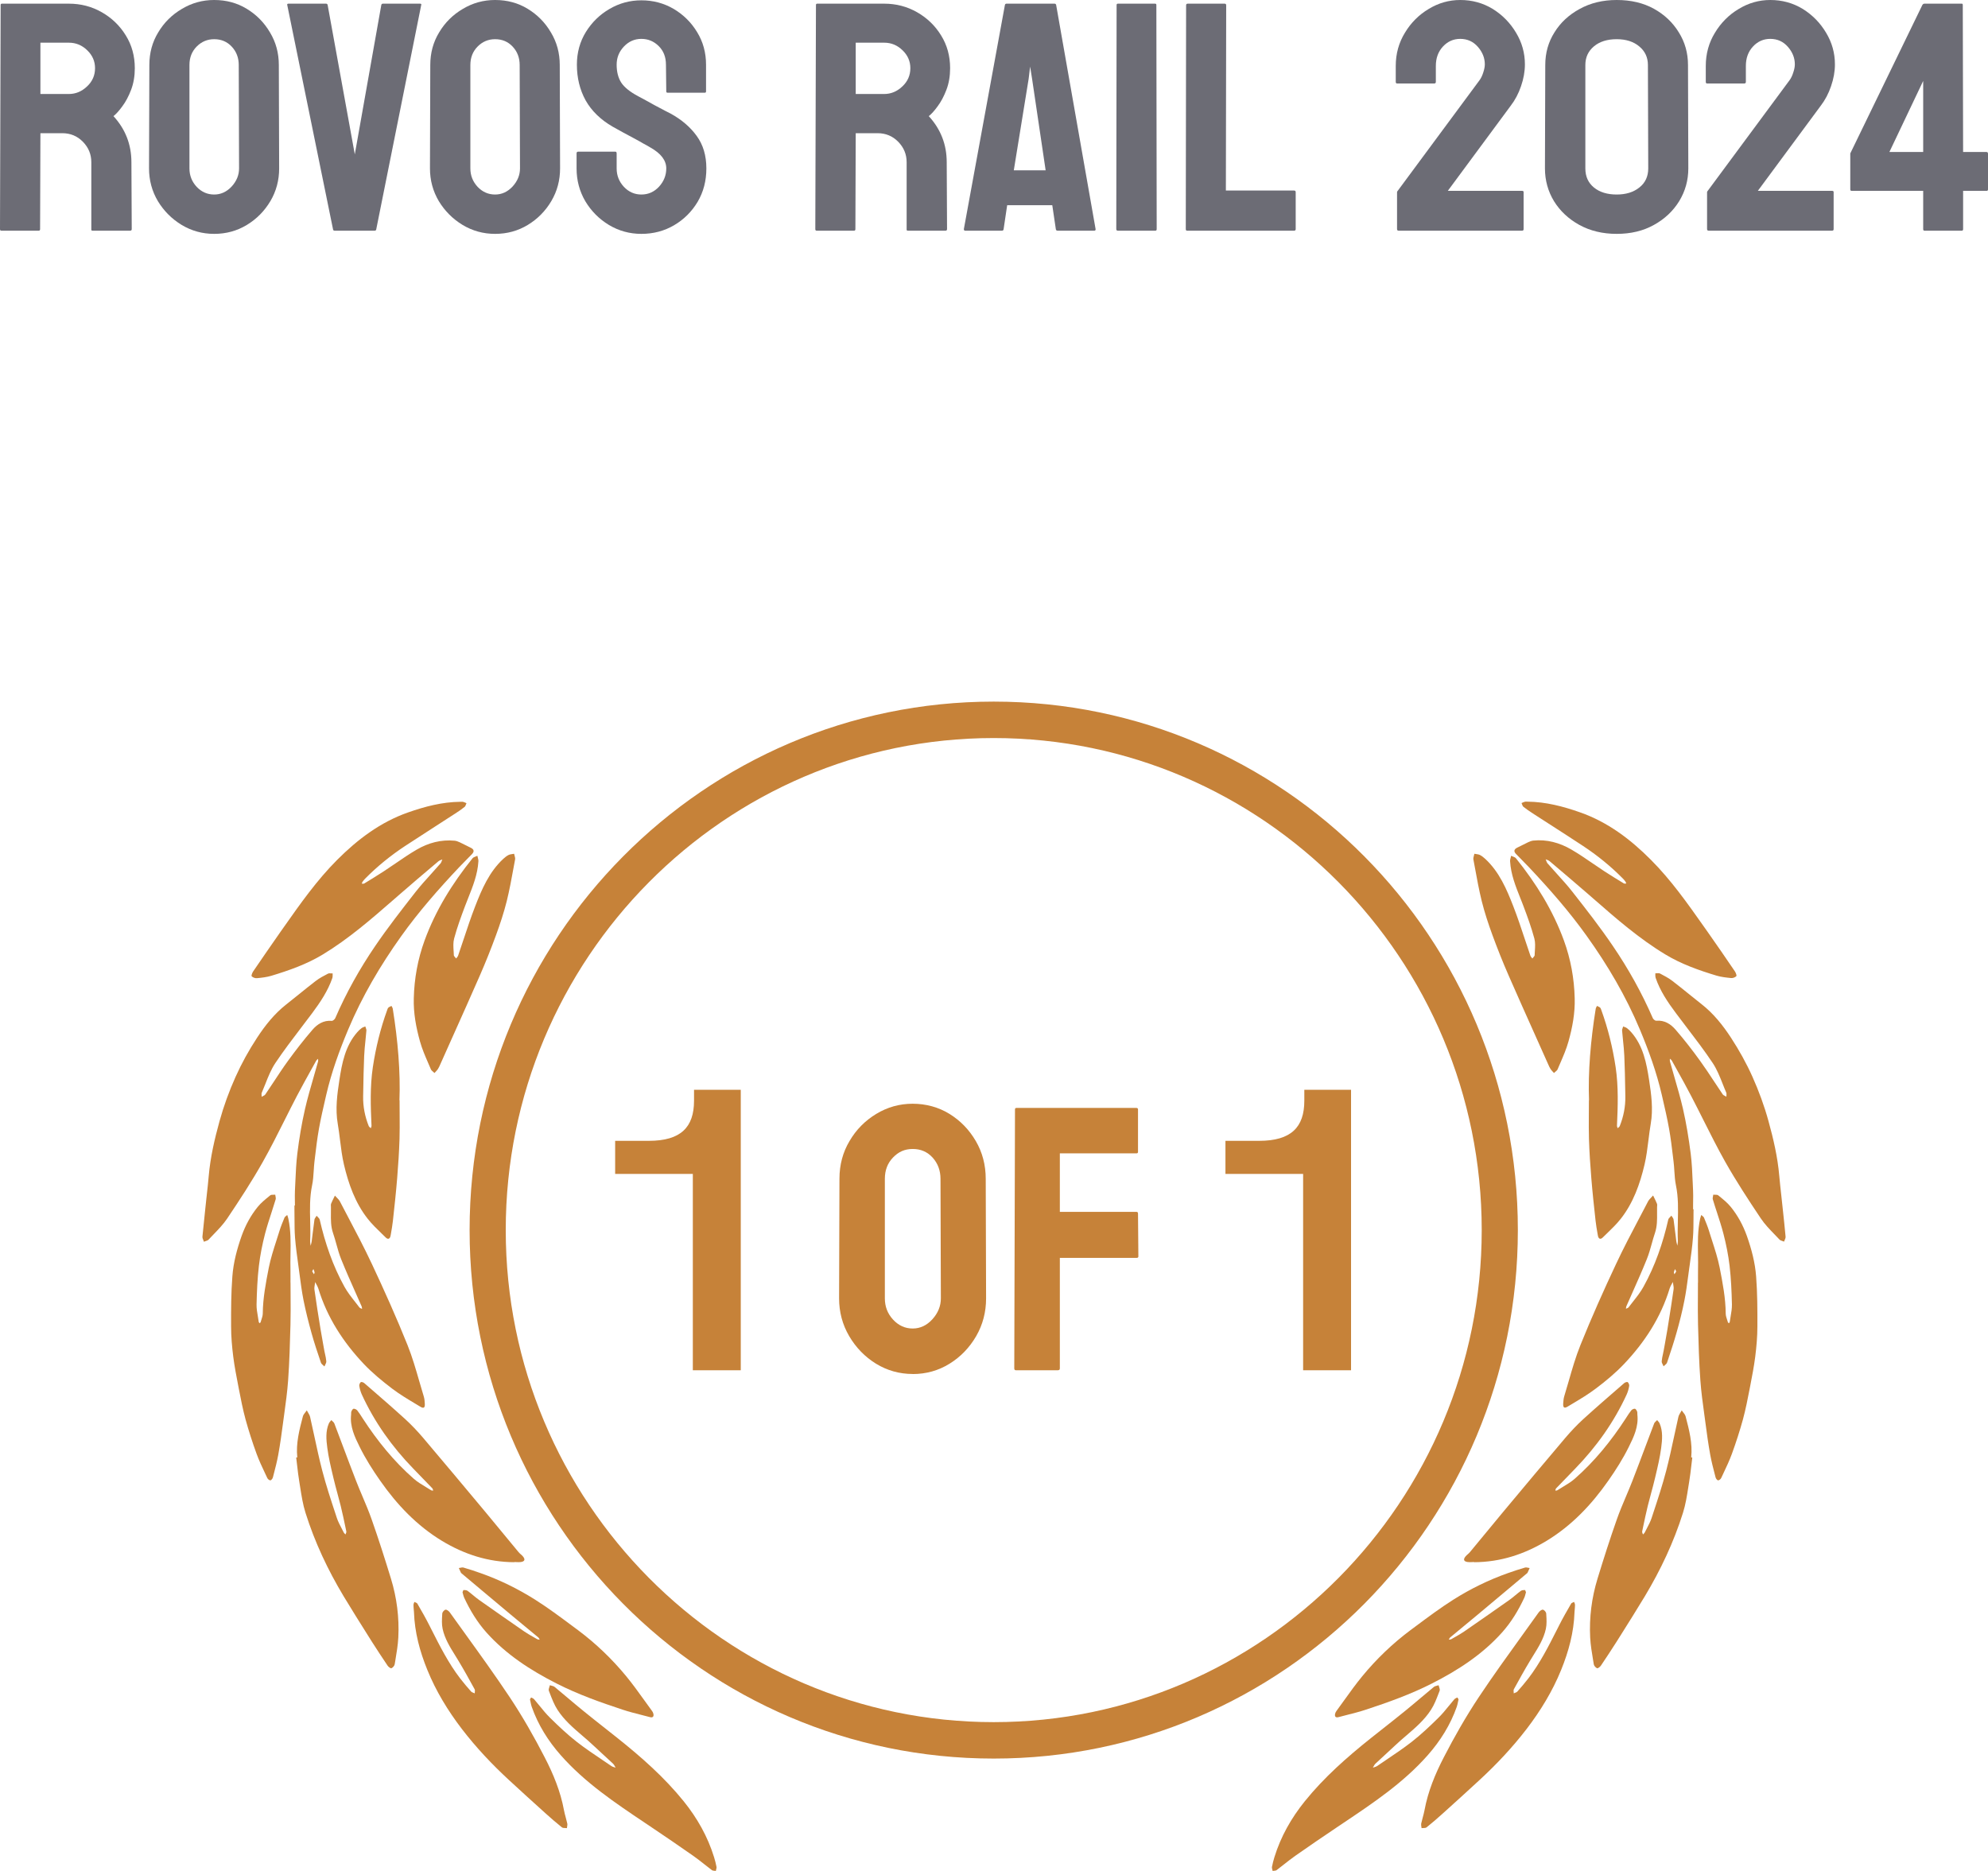 <svg width="204" height="192" viewBox="0 0 204 192" fill="none" xmlns="http://www.w3.org/2000/svg">
<path d="M3.981 23.673H0.133C0.044 23.673 0 23.619 0 23.509L0.066 0.507C0.066 0.42 0.111 0.376 0.199 0.376H7.066C8.293 0.376 9.421 0.67 10.45 1.259C11.478 1.847 12.296 2.638 12.905 3.629C13.524 4.621 13.833 5.744 13.833 6.997C13.833 7.815 13.706 8.556 13.452 9.221C13.197 9.886 12.899 10.447 12.556 10.905C12.224 11.362 11.92 11.7 11.644 11.918C12.871 13.259 13.485 14.834 13.485 16.643L13.518 23.509C13.518 23.619 13.463 23.673 13.352 23.673H9.504C9.416 23.673 9.371 23.64 9.371 23.575V16.643C9.371 15.836 9.084 15.139 8.509 14.55C7.934 13.962 7.226 13.668 6.386 13.668H4.147L4.114 23.509C4.114 23.619 4.069 23.673 3.981 23.673ZM7.066 4.381H4.147V9.646H7.066C7.763 9.646 8.382 9.39 8.924 8.877C9.477 8.365 9.753 7.738 9.753 6.997C9.753 6.289 9.488 5.678 8.957 5.166C8.426 4.643 7.796 4.381 7.066 4.381Z" fill="#6C6C75"/>
<path d="M21.977 24C20.772 24 19.661 23.695 18.643 23.084C17.637 22.474 16.825 21.662 16.205 20.648C15.597 19.624 15.293 18.501 15.293 17.281L15.326 6.67C15.326 5.428 15.63 4.311 16.238 3.319C16.835 2.316 17.643 1.515 18.66 0.916C19.677 0.305 20.783 0 21.977 0C23.216 0 24.327 0.3 25.311 0.899C26.306 1.499 27.103 2.305 27.7 3.319C28.308 4.322 28.612 5.439 28.612 6.67L28.645 17.281C28.645 18.501 28.347 19.619 27.75 20.632C27.141 21.657 26.334 22.474 25.328 23.084C24.322 23.695 23.205 24 21.977 24ZM21.977 19.962C22.663 19.962 23.26 19.689 23.769 19.144C24.277 18.589 24.532 17.967 24.532 17.281L24.499 6.67C24.499 5.929 24.261 5.302 23.785 4.79C23.31 4.278 22.707 4.022 21.977 4.022C21.281 4.022 20.684 4.272 20.186 4.774C19.688 5.275 19.44 5.907 19.44 6.67V17.281C19.44 18.011 19.688 18.643 20.186 19.177C20.684 19.7 21.281 19.962 21.977 19.962Z" fill="#6C6C75"/>
<path d="M38.448 23.673H34.334C34.235 23.673 34.18 23.619 34.169 23.509L29.475 0.507C29.453 0.42 29.497 0.376 29.607 0.376H33.455C33.544 0.376 33.599 0.42 33.621 0.507L36.408 15.842L39.128 0.507C39.15 0.42 39.206 0.376 39.294 0.376H43.092C43.214 0.376 43.258 0.42 43.225 0.507L38.614 23.509C38.603 23.619 38.547 23.673 38.448 23.673Z" fill="#6C6C75"/>
<path d="M50.805 24C49.6 24 48.489 23.695 47.471 23.084C46.465 22.474 45.652 21.662 45.033 20.648C44.425 19.624 44.121 18.501 44.121 17.281L44.154 6.67C44.154 5.428 44.458 4.311 45.066 3.319C45.663 2.316 46.47 1.515 47.488 0.916C48.505 0.305 49.611 0 50.805 0C52.044 0 53.155 0.3 54.139 0.899C55.134 1.499 55.93 2.305 56.528 3.319C57.136 4.322 57.44 5.439 57.44 6.67L57.473 17.281C57.473 18.501 57.174 19.619 56.577 20.632C55.969 21.657 55.162 22.474 54.156 23.084C53.149 23.695 52.032 24 50.805 24ZM50.805 19.962C51.491 19.962 52.088 19.689 52.596 19.144C53.105 18.589 53.359 17.967 53.359 17.281L53.326 6.67C53.326 5.929 53.089 5.302 52.613 4.79C52.138 4.278 51.535 4.022 50.805 4.022C50.108 4.022 49.511 4.272 49.014 4.774C48.516 5.275 48.267 5.907 48.267 6.67V17.281C48.267 18.011 48.516 18.643 49.014 19.177C49.511 19.7 50.108 19.962 50.805 19.962Z" fill="#6C6C75"/>
<path d="M65.816 24C64.611 24 63.499 23.695 62.482 23.084C61.476 22.474 60.669 21.662 60.06 20.648C59.463 19.624 59.165 18.501 59.165 17.281V15.744C59.165 15.624 59.22 15.564 59.331 15.564H63.146C63.234 15.564 63.278 15.624 63.278 15.744V17.281C63.278 18.011 63.527 18.643 64.025 19.177C64.522 19.7 65.119 19.962 65.816 19.962C66.524 19.962 67.126 19.695 67.624 19.161C68.122 18.616 68.37 17.989 68.37 17.281C68.37 16.463 67.829 15.749 66.745 15.139C66.568 15.03 66.336 14.899 66.048 14.747C65.772 14.583 65.44 14.398 65.053 14.191C64.666 13.984 64.29 13.782 63.925 13.586C63.56 13.379 63.206 13.183 62.864 12.997C61.625 12.278 60.702 11.379 60.094 10.3C59.496 9.21 59.198 7.989 59.198 6.638C59.198 5.395 59.508 4.272 60.127 3.27C60.746 2.278 61.553 1.493 62.548 0.916C63.555 0.327 64.644 0.033 65.816 0.033C67.021 0.033 68.127 0.327 69.133 0.916C70.14 1.515 70.941 2.311 71.538 3.302C72.147 4.294 72.451 5.406 72.451 6.638V9.384C72.451 9.471 72.406 9.515 72.318 9.515H68.503C68.415 9.515 68.37 9.471 68.37 9.384L68.337 6.638C68.337 5.853 68.088 5.215 67.591 4.725C67.093 4.234 66.502 3.989 65.816 3.989C65.119 3.989 64.522 4.251 64.025 4.774C63.527 5.297 63.278 5.918 63.278 6.638C63.278 7.368 63.433 7.978 63.743 8.469C64.063 8.959 64.644 9.428 65.484 9.875C65.573 9.918 65.777 10.027 66.098 10.202C66.419 10.376 66.773 10.572 67.16 10.79C67.558 10.997 67.917 11.188 68.238 11.362C68.558 11.526 68.752 11.624 68.818 11.657C69.946 12.278 70.836 13.041 71.489 13.945C72.152 14.85 72.484 15.962 72.484 17.281C72.484 18.556 72.185 19.7 71.588 20.714C70.98 21.727 70.173 22.529 69.167 23.117C68.16 23.706 67.043 24 65.816 24Z" fill="#6C6C75"/>
<path d="M87.644 23.673H83.796C83.708 23.673 83.663 23.619 83.663 23.509L83.73 0.507C83.73 0.42 83.774 0.376 83.862 0.376H90.729C91.957 0.376 93.085 0.67 94.113 1.259C95.141 1.847 95.96 2.638 96.568 3.629C97.187 4.621 97.497 5.744 97.497 6.997C97.497 7.815 97.37 8.556 97.115 9.221C96.861 9.886 96.562 10.447 96.219 10.905C95.888 11.362 95.584 11.7 95.307 11.918C96.535 13.259 97.148 14.834 97.148 16.643L97.182 23.509C97.182 23.619 97.126 23.673 97.016 23.673H93.168C93.079 23.673 93.035 23.64 93.035 23.575V16.643C93.035 15.836 92.747 15.139 92.172 14.55C91.597 13.962 90.89 13.668 90.049 13.668H87.81L87.777 23.509C87.777 23.619 87.733 23.673 87.644 23.673ZM90.729 4.381H87.81V9.646H90.729C91.426 9.646 92.045 9.39 92.587 8.877C93.14 8.365 93.416 7.738 93.416 6.997C93.416 6.289 93.151 5.678 92.62 5.166C92.089 4.643 91.459 4.381 90.729 4.381Z" fill="#6C6C75"/>
<path d="M98.907 23.509L103.12 0.507C103.142 0.42 103.197 0.376 103.285 0.376H108.212C108.3 0.376 108.355 0.42 108.378 0.507L112.425 23.509C112.436 23.619 112.392 23.673 112.292 23.673H108.527C108.416 23.673 108.355 23.619 108.344 23.509L107.98 21.057H103.352L102.987 23.509C102.976 23.619 102.921 23.673 102.821 23.673H99.039C98.951 23.673 98.907 23.619 98.907 23.509ZM105.558 8.076L104.032 17.477H107.299L105.906 8.076L105.707 6.834L105.558 8.076Z" fill="#6C6C75"/>
<path d="M118.562 23.673H114.714C114.603 23.673 114.548 23.619 114.548 23.509L114.581 0.507C114.581 0.42 114.625 0.376 114.714 0.376H118.529C118.617 0.376 118.661 0.42 118.661 0.507L118.695 23.509C118.695 23.619 118.65 23.673 118.562 23.673Z" fill="#6C6C75"/>
<path d="M132.793 23.673H121.813C121.724 23.673 121.68 23.619 121.68 23.509L121.713 0.54C121.713 0.431 121.769 0.376 121.879 0.376H125.661C125.772 0.376 125.827 0.431 125.827 0.54L125.794 19.553H132.793C132.904 19.553 132.959 19.608 132.959 19.717V23.509C132.959 23.619 132.904 23.673 132.793 23.673Z" fill="#6C6C75"/>
<path d="M156.197 23.673H143.525C143.414 23.673 143.359 23.619 143.359 23.509V19.717C143.359 19.673 143.381 19.629 143.425 19.586L151.818 8.24C151.973 8.033 152.1 7.771 152.2 7.455C152.31 7.128 152.366 6.845 152.366 6.605C152.366 5.951 152.128 5.351 151.652 4.807C151.177 4.262 150.574 3.989 149.844 3.989C149.148 3.989 148.556 4.251 148.07 4.774C147.583 5.297 147.34 5.962 147.34 6.768V8.403C147.34 8.512 147.284 8.567 147.174 8.567H143.359C143.271 8.567 143.226 8.512 143.226 8.403V6.768C143.226 5.515 143.541 4.376 144.172 3.352C144.791 2.327 145.604 1.515 146.61 0.916C147.616 0.305 148.694 0 149.844 0C151.061 0 152.172 0.305 153.178 0.916C154.174 1.537 154.97 2.349 155.567 3.352C156.175 4.354 156.479 5.439 156.479 6.605C156.479 7.335 156.346 8.082 156.081 8.845C155.827 9.597 155.473 10.267 155.019 10.856L148.567 19.586H156.197C156.297 19.586 156.346 19.629 156.346 19.717V23.509C156.346 23.619 156.297 23.673 156.197 23.673Z" fill="#6C6C75"/>
<path d="M165.9 24C164.463 24 163.186 23.695 162.069 23.084C160.963 22.474 160.095 21.662 159.465 20.648C158.845 19.624 158.536 18.501 158.536 17.281L158.569 6.67C158.569 5.428 158.884 4.311 159.514 3.319C160.134 2.316 160.996 1.515 162.102 0.916C163.208 0.305 164.474 0 165.9 0C167.36 0 168.632 0.3 169.715 0.899C170.799 1.499 171.65 2.305 172.27 3.319C172.9 4.322 173.215 5.439 173.215 6.67L173.248 17.281C173.248 18.491 172.939 19.608 172.319 20.632C171.689 21.657 170.821 22.474 169.715 23.084C168.621 23.695 167.349 24 165.9 24ZM169.135 17.281L169.102 6.67C169.102 5.886 168.803 5.248 168.206 4.757C167.62 4.267 166.851 4.022 165.9 4.022C164.927 4.022 164.148 4.267 163.562 4.757C162.976 5.248 162.682 5.886 162.682 6.67V17.281C162.682 18.109 162.976 18.763 163.562 19.242C164.148 19.722 164.927 19.962 165.9 19.962C166.851 19.962 167.625 19.722 168.222 19.242C168.831 18.763 169.135 18.109 169.135 17.281Z" fill="#6C6C75"/>
<path d="M188.01 23.673H175.338C175.228 23.673 175.172 23.619 175.172 23.509V19.717C175.172 19.673 175.194 19.629 175.239 19.586L183.632 8.24C183.786 8.033 183.913 7.771 184.013 7.455C184.124 7.128 184.179 6.845 184.179 6.605C184.179 5.951 183.941 5.351 183.466 4.807C182.99 4.262 182.388 3.989 181.658 3.989C180.961 3.989 180.369 4.251 179.883 4.774C179.396 5.297 179.153 5.962 179.153 6.768V8.403C179.153 8.512 179.098 8.567 178.987 8.567H175.172C175.084 8.567 175.04 8.512 175.04 8.403V6.768C175.04 5.515 175.355 4.376 175.985 3.352C176.604 2.327 177.417 1.515 178.423 0.916C179.43 0.305 180.508 0 181.658 0C182.874 0 183.985 0.305 184.992 0.916C185.987 1.537 186.783 2.349 187.38 3.352C187.988 4.354 188.292 5.439 188.292 6.605C188.292 7.335 188.16 8.082 187.894 8.845C187.64 9.597 187.286 10.267 186.833 10.856L180.381 19.586H188.01C188.11 19.586 188.16 19.629 188.16 19.717V23.509C188.16 23.619 188.11 23.673 188.01 23.673Z" fill="#6C6C75"/>
<path d="M201.313 23.673H197.481C197.393 23.673 197.349 23.619 197.349 23.509V19.586H190.001C189.912 19.586 189.868 19.531 189.868 19.422V15.744L197.266 0.507C197.321 0.42 197.393 0.376 197.481 0.376H201.313C201.379 0.376 201.412 0.42 201.412 0.507L201.446 15.597H203.834C203.945 15.597 204 15.657 204 15.777V19.422C204 19.531 203.956 19.586 203.867 19.586H201.446V23.509C201.446 23.619 201.401 23.673 201.313 23.673ZM193.882 15.597H197.349V8.305L193.882 15.597Z" fill="#6C6C75"/>
<path d="M66.578 117.074C69.872 117.074 71.219 115.672 71.219 112.955V111.834H76.014V140.62H71.095V120.47H63.124V117.074H66.578Z" fill="#C68239"/>
<path fill-rule="evenodd" clip-rule="evenodd" d="M93.655 141C92.296 141 91.035 140.645 89.886 139.941C88.749 139.237 87.835 138.296 87.142 137.119C86.45 135.941 86.104 134.645 86.104 133.237L86.141 120.974C86.141 119.541 86.487 118.245 87.173 117.099C87.847 115.94 88.761 115.012 89.911 114.314C91.06 113.616 92.308 113.267 93.655 113.267C95.002 113.267 96.312 113.616 97.425 114.307C98.549 114.999 99.451 115.928 100.131 117.093C100.811 118.258 101.151 119.554 101.151 120.974L101.188 133.237C101.188 134.651 100.848 135.941 100.174 137.112C99.488 138.296 98.574 139.243 97.437 139.947C96.3 140.652 95.039 141.007 93.649 141.007L93.655 141ZM93.658 136.334C94.429 136.333 95.108 136.015 95.682 135.38C96.257 134.745 96.547 134.028 96.547 133.237L96.51 120.974C96.51 120.121 96.238 119.392 95.707 118.8C95.169 118.208 94.49 117.909 93.662 117.909C92.834 117.909 92.197 118.202 91.641 118.781C91.079 119.361 90.8 120.09 90.8 120.974V133.237C90.8 134.084 91.079 134.807 91.641 135.418C92.203 136.027 92.875 136.333 93.658 136.334Z" fill="#C68239"/>
<path d="M104.265 140.62H108.572V140.614C108.695 140.614 108.757 140.552 108.757 140.427V129.087H116.629C116.753 129.087 116.815 129.037 116.815 128.938L116.778 124.551C116.778 124.426 116.728 124.364 116.629 124.364H108.757V118.358H116.629C116.728 118.358 116.778 118.308 116.778 118.208V113.846C116.778 113.747 116.716 113.697 116.592 113.697H104.302C104.203 113.697 104.154 113.747 104.154 113.846L104.08 140.433C104.08 140.558 104.141 140.62 104.265 140.62Z" fill="#C68239"/>
<path d="M129.204 117.074C132.497 117.074 133.844 115.672 133.844 112.955V111.834H138.639V140.62H133.721V120.47H125.75V117.074H129.204Z" fill="#C68239"/>
<path fill-rule="evenodd" clip-rule="evenodd" d="M48.189 126.233C48.189 96.282 72.269 72 101.972 72C131.675 72 155.756 96.282 155.756 126.233C155.756 156.185 131.675 180.467 101.972 180.467C72.269 180.467 48.189 156.185 48.189 126.233ZM152.048 126.233C152.048 98.394 129.587 75.739 101.972 75.739C74.358 75.739 51.897 98.394 51.897 126.233C51.897 154.073 74.364 176.728 101.972 176.728C129.581 176.728 152.048 154.073 152.048 126.233Z" fill="#C68239"/>
<path fill-rule="evenodd" clip-rule="evenodd" d="M30.259 123.211L30.259 123.21C30.255 122.88 30.251 122.549 30.264 122.221C30.281 121.9 30.295 121.578 30.309 121.257C30.352 120.293 30.395 119.33 30.511 118.376C30.702 116.837 30.956 115.304 31.302 113.797C31.555 112.699 31.87 111.613 32.184 110.528C32.337 110 32.491 109.472 32.636 108.943C32.652 108.889 32.648 108.828 32.645 108.768C32.643 108.745 32.642 108.723 32.642 108.701C32.641 108.686 32.642 108.671 32.643 108.656C32.623 108.674 32.603 108.691 32.582 108.708L32.581 108.708C32.531 108.749 32.482 108.79 32.451 108.843C32.294 109.127 32.137 109.41 31.98 109.693L31.975 109.702L31.973 109.705C31.462 110.625 30.951 111.546 30.461 112.482C30.035 113.299 29.622 114.122 29.208 114.946L29.208 114.946L29.207 114.949C28.483 116.392 27.758 117.835 26.964 119.242C25.839 121.236 24.585 123.155 23.312 125.05C22.914 125.643 22.407 126.166 21.903 126.688C21.735 126.862 21.567 127.035 21.403 127.212C21.329 127.29 21.216 127.327 21.101 127.365C21.041 127.385 20.982 127.404 20.927 127.43C20.909 127.375 20.886 127.32 20.863 127.265C20.814 127.146 20.764 127.028 20.772 126.913C20.863 125.957 20.965 125.006 21.066 124.052L21.066 124.051L21.067 124.038C21.103 123.703 21.139 123.367 21.174 123.031C21.191 122.873 21.209 122.714 21.226 122.556C21.297 121.923 21.367 121.29 21.421 120.657C21.588 118.75 22.021 116.887 22.527 115.055C22.954 113.51 23.51 111.983 24.165 110.525C24.789 109.13 25.537 107.778 26.377 106.5C27.211 105.223 28.169 104.02 29.386 103.067C29.817 102.729 30.242 102.385 30.668 102.042L30.671 102.039L30.672 102.038L30.673 102.038C31.242 101.578 31.811 101.119 32.389 100.674C32.779 100.375 33.217 100.145 33.65 99.921C33.738 99.874 33.854 99.882 33.972 99.89C34.028 99.894 34.084 99.898 34.138 99.895C34.135 99.93 34.134 99.966 34.134 100.001C34.134 100.022 34.134 100.043 34.134 100.063C34.135 100.166 34.135 100.268 34.107 100.357C33.644 101.702 32.859 102.861 32.025 103.983C31.668 104.46 31.307 104.934 30.945 105.408C30.022 106.619 29.099 107.83 28.255 109.092C27.819 109.745 27.524 110.49 27.23 111.234L27.23 111.235C27.111 111.535 26.993 111.834 26.865 112.127C26.828 112.21 26.835 112.309 26.842 112.409C26.845 112.459 26.849 112.509 26.846 112.557C26.851 112.554 26.856 112.551 26.861 112.548C26.886 112.533 26.911 112.52 26.937 112.507C26.951 112.5 26.964 112.493 26.978 112.486C27.076 112.438 27.175 112.389 27.23 112.307C27.524 111.876 27.812 111.438 28.1 111.001L28.101 111C28.572 110.284 29.044 109.567 29.547 108.874C30.344 107.778 31.178 106.7 32.062 105.678C32.556 105.105 33.199 104.687 34.039 104.762C34.156 104.774 34.348 104.606 34.404 104.481C35.528 101.883 36.906 99.422 38.494 97.092C39.783 95.198 41.194 93.39 42.599 91.589L42.6 91.589L42.628 91.552C43.142 90.898 43.702 90.28 44.261 89.662L44.262 89.661L44.264 89.659L44.265 89.658C44.579 89.312 44.893 88.965 45.199 88.611C45.267 88.534 45.303 88.431 45.339 88.328C45.355 88.283 45.371 88.238 45.39 88.194C45.346 88.215 45.299 88.233 45.252 88.25C45.16 88.285 45.068 88.319 44.995 88.381L44.534 88.771C43.376 89.75 42.217 90.731 41.077 91.727L40.451 92.272C38.112 94.311 35.779 96.344 33.112 97.958C31.462 98.955 29.683 99.578 27.86 100.132C27.378 100.276 26.865 100.338 26.364 100.382C26.185 100.4 25.951 100.313 25.827 100.188C25.771 100.132 25.876 99.84 25.969 99.702C26.896 98.344 27.829 96.986 28.774 95.64C28.892 95.474 29.009 95.307 29.126 95.141C30.817 92.738 32.509 90.336 34.589 88.25C36.69 86.144 39.038 84.368 41.862 83.377C43.598 82.767 45.378 82.3 47.238 82.281C47.264 82.281 47.291 82.28 47.318 82.279C47.386 82.276 47.456 82.274 47.522 82.287C47.639 82.318 47.757 82.374 47.868 82.424C47.849 82.465 47.833 82.508 47.817 82.552C47.781 82.651 47.745 82.748 47.676 82.804C47.367 83.053 47.04 83.278 46.706 83.49C46.025 83.933 45.341 84.373 44.657 84.814L44.652 84.817L44.644 84.822L44.639 84.826L44.63 84.831C43.612 85.487 42.593 86.143 41.578 86.811C40.095 87.789 38.717 88.904 37.462 90.175C37.37 90.269 37.289 90.375 37.209 90.481C37.181 90.517 37.166 90.561 37.151 90.606C37.142 90.63 37.133 90.656 37.122 90.68C37.147 90.68 37.173 90.682 37.199 90.685H37.2C37.26 90.69 37.321 90.695 37.363 90.674C38.037 90.263 38.711 89.851 39.372 89.421C39.778 89.157 40.178 88.882 40.579 88.608C41.299 88.114 42.02 87.621 42.77 87.185C43.956 86.493 45.267 86.138 46.663 86.275C46.842 86.294 47.021 86.368 47.188 86.443C47.403 86.544 47.615 86.651 47.828 86.759L47.829 86.759L47.831 86.76L47.833 86.761C47.91 86.8 47.987 86.839 48.065 86.878C48.141 86.916 48.218 86.954 48.294 86.991C48.634 87.153 48.702 87.365 48.43 87.652C48.239 87.85 48.045 88.046 47.851 88.242L47.848 88.246C47.605 88.492 47.361 88.739 47.12 88.992C45.007 91.235 42.968 93.552 41.176 96.064C39.026 99.073 37.16 102.245 35.72 105.672C34.811 107.84 34.014 110.039 33.483 112.332L33.405 112.669C33.159 113.734 32.913 114.795 32.723 115.871C32.553 116.829 32.438 117.791 32.323 118.753L32.266 119.23C32.231 119.531 32.212 119.835 32.193 120.138C32.161 120.644 32.129 121.15 32.025 121.641C31.771 122.861 31.799 124.088 31.828 125.314C31.844 125.999 31.86 126.684 31.827 127.367C31.823 127.48 31.839 127.589 31.856 127.7C31.863 127.749 31.871 127.798 31.876 127.847C31.881 127.826 31.886 127.804 31.892 127.783C31.9 127.75 31.909 127.718 31.918 127.685C31.946 127.577 31.975 127.469 31.988 127.361C32.019 127.113 32.049 126.865 32.079 126.616C32.138 126.133 32.196 125.649 32.266 125.168C32.278 125.073 32.338 124.987 32.399 124.9L32.42 124.871C32.425 124.863 32.431 124.855 32.437 124.846C32.455 124.819 32.473 124.791 32.488 124.763C32.521 124.802 32.56 124.84 32.599 124.878C32.691 124.968 32.783 125.059 32.809 125.168C33.359 127.579 34.156 129.903 35.355 132.065C35.659 132.61 36.049 133.106 36.438 133.599C36.588 133.789 36.737 133.979 36.881 134.171C36.919 134.222 36.987 134.25 37.056 134.278C37.09 134.291 37.123 134.305 37.153 134.321C37.152 134.313 37.151 134.305 37.15 134.297C37.148 134.28 37.147 134.263 37.145 134.246C37.142 134.213 37.138 134.18 37.133 134.148C37.128 134.119 37.121 134.091 37.11 134.066C36.895 133.572 36.676 133.081 36.458 132.59L36.457 132.588C35.96 131.472 35.464 130.357 35.009 129.224C34.808 128.725 34.663 128.203 34.518 127.682L34.518 127.681C34.409 127.291 34.301 126.901 34.169 126.52C33.942 125.853 33.95 125.175 33.958 124.497C33.961 124.289 33.963 124.08 33.959 123.872C33.959 123.864 33.959 123.855 33.958 123.847C33.958 123.831 33.957 123.814 33.956 123.798L33.955 123.773C33.95 123.688 33.944 123.602 33.971 123.535C34.061 123.315 34.166 123.102 34.272 122.888L34.272 122.887L34.308 122.814L34.329 122.771L34.367 122.694C34.397 122.73 34.43 122.765 34.463 122.799C34.489 122.826 34.515 122.853 34.542 122.88L34.542 122.88C34.673 123.013 34.805 123.147 34.886 123.305C35.132 123.777 35.381 124.249 35.629 124.721L35.632 124.726L35.637 124.735C36.506 126.385 37.376 128.035 38.167 129.723C39.452 132.464 40.694 135.231 41.819 138.035C42.304 139.247 42.669 140.509 43.033 141.771C43.184 142.292 43.334 142.813 43.493 143.331C43.561 143.561 43.58 143.817 43.592 144.06C43.617 144.459 43.481 144.571 43.135 144.359C42.988 144.271 42.842 144.183 42.695 144.095C41.856 143.593 41.015 143.091 40.237 142.502C39.223 141.729 38.222 140.907 37.345 139.985C35.232 137.754 33.576 135.218 32.667 132.234C32.615 132.067 32.529 131.913 32.444 131.76C32.42 131.717 32.397 131.674 32.374 131.632C32.362 131.61 32.351 131.589 32.34 131.567C32.332 131.652 32.317 131.738 32.303 131.824C32.274 131.998 32.245 132.173 32.266 132.34C32.457 133.704 32.673 135.069 32.896 136.427C32.984 136.969 33.082 137.51 33.181 138.052L33.181 138.053C33.214 138.234 33.246 138.415 33.279 138.595C33.287 138.64 33.296 138.686 33.306 138.731C33.322 138.807 33.339 138.883 33.356 138.959C33.411 139.206 33.466 139.454 33.483 139.704C33.491 139.82 33.43 139.941 33.369 140.063C33.341 140.118 33.313 140.173 33.291 140.228C33.262 140.198 33.23 140.17 33.197 140.141L33.172 140.119C33.073 140.034 32.972 139.947 32.933 139.842C32.587 138.82 32.241 137.798 31.957 136.764C31.654 135.673 31.376 134.576 31.153 133.467C30.971 132.547 30.849 131.617 30.727 130.686L30.671 130.265C30.651 130.12 30.631 129.975 30.611 129.831C30.481 128.896 30.351 127.957 30.276 127.018C30.226 126.362 30.224 125.705 30.222 125.046C30.221 124.736 30.22 124.426 30.214 124.115V123.716L30.264 123.704C30.264 123.62 30.263 123.536 30.262 123.451L30.261 123.36L30.259 123.211ZM32.1 130.575C32.122 130.61 32.144 130.645 32.166 130.681C32.182 130.708 32.199 130.736 32.216 130.763C32.223 130.747 32.231 130.73 32.239 130.712C32.263 130.663 32.287 130.611 32.278 130.57C32.265 130.486 32.233 130.409 32.2 130.329L32.192 130.308L32.179 130.276C32.173 130.26 32.167 130.244 32.161 130.227C32.151 130.246 32.141 130.265 32.13 130.285L32.111 130.321L32.065 130.411C32.054 130.432 32.043 130.453 32.031 130.477H32.037C32.059 130.509 32.079 130.542 32.1 130.575Z" fill="#C68239"/>
<path d="M29.819 132.971L29.819 132.97C29.816 132.519 29.812 132.068 29.812 131.617H29.806C29.806 131.575 29.806 131.533 29.807 131.491C29.807 131.441 29.807 131.392 29.808 131.342L29.809 131.199C29.812 130.921 29.814 130.643 29.806 130.364C29.791 129.824 29.8 129.283 29.809 128.742C29.83 127.506 29.85 126.27 29.584 125.043C29.573 124.991 29.559 124.939 29.542 124.888C29.532 124.857 29.521 124.825 29.51 124.794L29.51 124.793C29.497 124.756 29.484 124.719 29.473 124.682C29.459 124.695 29.444 124.708 29.429 124.721C29.412 124.735 29.394 124.749 29.377 124.763C29.3 124.824 29.223 124.886 29.188 124.968L29.177 124.995C28.995 125.435 28.809 125.887 28.669 126.346C28.571 126.664 28.469 126.981 28.367 127.299C28.069 128.225 27.77 129.15 27.582 130.096C27.279 131.648 26.976 133.212 26.964 134.813C26.959 135.018 26.892 135.223 26.824 135.428L26.823 135.429C26.794 135.517 26.765 135.604 26.741 135.692C26.733 135.722 26.7 135.743 26.669 135.764C26.655 135.773 26.642 135.782 26.63 135.791C26.622 135.776 26.612 135.761 26.602 135.748L26.594 135.737C26.589 135.731 26.585 135.725 26.58 135.719C26.578 135.716 26.576 135.713 26.573 135.71C26.562 135.692 26.552 135.674 26.55 135.654C26.525 135.471 26.494 135.287 26.462 135.103C26.39 134.689 26.319 134.274 26.327 133.86C26.358 132.533 26.414 131.212 26.568 129.897C26.698 128.788 26.921 127.685 27.199 126.607C27.388 125.879 27.621 125.165 27.854 124.451C28.002 123.998 28.149 123.544 28.286 123.087C28.316 122.983 28.293 122.867 28.269 122.752C28.259 122.701 28.249 122.65 28.243 122.601C28.189 122.607 28.13 122.606 28.071 122.606H28.07C27.939 122.606 27.806 122.605 27.73 122.669L27.617 122.761C27.202 123.099 26.779 123.442 26.445 123.853C25.728 124.738 25.191 125.729 24.801 126.813C24.319 128.177 23.948 129.567 23.843 131C23.714 132.701 23.707 134.408 23.714 136.116C23.714 137.156 23.806 138.197 23.936 139.231C24.064 140.23 24.256 141.224 24.448 142.213L24.503 142.498L24.503 142.499C24.708 143.554 24.914 144.619 25.197 145.661C25.524 146.845 25.901 148.016 26.321 149.169C26.571 149.859 26.885 150.524 27.199 151.188C27.273 151.346 27.348 151.504 27.421 151.661C27.471 151.78 27.631 151.917 27.742 151.917C27.829 151.917 27.971 151.743 28.002 151.618C28.028 151.515 28.055 151.413 28.082 151.31C28.255 150.645 28.429 149.975 28.552 149.3C28.75 148.203 28.904 147.107 29.046 146.004C29.067 145.844 29.089 145.684 29.111 145.524C29.129 145.393 29.147 145.26 29.165 145.128C29.323 143.979 29.482 142.825 29.565 141.667C29.701 139.767 29.757 137.854 29.806 135.947C29.832 134.954 29.825 133.963 29.819 132.971Z" fill="#C68239"/>
<path d="M30.505 149.549C30.358 148.116 30.715 146.75 31.07 145.391L31.079 145.356C31.121 145.199 31.229 145.062 31.337 144.926C31.364 144.891 31.392 144.856 31.418 144.821C31.429 144.806 31.44 144.792 31.45 144.777C31.461 144.763 31.471 144.748 31.481 144.733C31.517 144.802 31.559 144.871 31.6 144.939C31.691 145.091 31.782 145.243 31.821 145.406C31.969 146.056 32.109 146.708 32.25 147.359L32.25 147.361C32.506 148.551 32.761 149.741 33.069 150.92C33.457 152.412 33.943 153.883 34.428 155.353L34.57 155.786C34.692 156.15 34.872 156.492 35.051 156.834L35.051 156.834C35.127 156.979 35.203 157.123 35.275 157.269C35.312 157.344 35.392 157.4 35.454 157.469C35.464 157.436 35.478 157.404 35.492 157.371C35.52 157.303 35.549 157.235 35.541 157.176L35.464 156.808C35.305 156.046 35.146 155.284 34.96 154.528C34.855 154.101 34.74 153.677 34.625 153.253C34.483 152.73 34.341 152.207 34.218 151.68L34.158 151.426C33.936 150.488 33.713 149.544 33.588 148.59C33.477 147.755 33.396 146.882 33.749 146.066C33.787 145.981 33.851 145.907 33.915 145.833C33.945 145.799 33.975 145.765 34.002 145.73C34.019 145.749 34.037 145.767 34.055 145.785L34.064 145.794C34.081 145.809 34.097 145.825 34.114 145.841C34.196 145.917 34.278 145.992 34.311 146.085C34.605 146.857 34.895 147.629 35.185 148.402C35.633 149.594 36.08 150.786 36.542 151.973C36.751 152.513 36.977 153.047 37.204 153.581C37.531 154.353 37.858 155.125 38.136 155.917C38.846 157.93 39.495 159.967 40.119 162.005C40.719 163.967 40.978 165.992 40.873 168.049C40.832 168.817 40.703 169.586 40.575 170.351L40.536 170.586C40.525 170.654 40.514 170.722 40.502 170.79C40.478 170.946 40.311 171.133 40.169 171.195C40.088 171.233 39.866 171.064 39.779 170.94C39.23 170.123 38.686 169.301 38.16 168.472L37.832 167.95C36.964 166.572 36.096 165.193 35.256 163.799C33.637 161.101 32.297 158.26 31.351 155.25C31.084 154.408 30.945 153.521 30.805 152.635L30.805 152.634L30.768 152.401C30.749 152.277 30.729 152.153 30.709 152.029C30.617 151.483 30.554 150.934 30.491 150.384C30.459 150.112 30.428 149.84 30.393 149.568C30.43 149.568 30.468 149.568 30.505 149.562V149.549Z" fill="#C68239"/>
<path d="M42.462 165.22C42.468 165.289 42.474 165.357 42.48 165.425V165.438C42.548 167.507 43.079 169.469 43.852 171.37C44.741 173.557 45.959 175.551 47.392 177.426C48.85 179.326 50.475 181.052 52.224 182.666C53.472 183.819 54.727 184.959 55.987 186.093C56.531 186.585 57.087 187.065 57.662 187.526C57.741 187.59 57.869 187.593 57.997 187.596C58.058 187.598 58.119 187.599 58.175 187.607C58.179 187.556 58.188 187.503 58.197 187.45C58.214 187.342 58.233 187.234 58.212 187.134C58.167 186.925 58.111 186.719 58.055 186.513C57.987 186.264 57.919 186.015 57.872 185.763C57.52 183.844 56.778 182.049 55.895 180.342C54.807 178.23 53.621 176.149 52.304 174.167C50.85 171.984 49.315 169.854 47.781 167.726L47.781 167.726L47.779 167.723L47.775 167.718L47.772 167.714C47.23 166.962 46.688 166.21 46.15 165.457C46.051 165.326 45.841 165.164 45.718 165.189C45.575 165.22 45.39 165.438 45.384 165.587L45.377 165.695C45.348 166.185 45.317 166.688 45.421 167.158C45.638 168.161 46.173 169.022 46.707 169.88C46.812 170.05 46.918 170.22 47.021 170.391C47.608 171.363 48.158 172.36 48.702 173.351C48.745 173.424 48.734 173.531 48.724 173.637C48.719 173.684 48.715 173.731 48.715 173.775C48.674 173.755 48.63 173.739 48.587 173.722C48.494 173.687 48.403 173.652 48.344 173.588C47.954 173.152 47.578 172.703 47.219 172.242C46.028 170.688 45.15 168.953 44.27 167.214C44.2 167.077 44.131 166.94 44.062 166.802C43.678 166.042 43.252 165.301 42.826 164.566C42.791 164.505 42.71 164.472 42.628 164.438L42.627 164.438L42.6 164.427L42.584 164.42C42.577 164.417 42.569 164.413 42.562 164.41C42.548 164.404 42.535 164.398 42.523 164.391C42.514 164.416 42.503 164.441 42.493 164.466C42.462 164.541 42.43 164.615 42.43 164.69C42.43 164.865 42.446 165.043 42.462 165.22Z" fill="#C68239"/>
<path d="M52.774 160.316C50.092 160.304 47.633 159.506 45.347 158.123C42.77 156.559 40.737 154.416 39.019 151.961C38.241 150.851 37.505 149.693 36.906 148.478C36.4 147.462 35.893 146.39 36.029 145.175C36.031 145.155 36.032 145.134 36.032 145.114C36.033 145.094 36.033 145.074 36.033 145.053C36.032 144.978 36.032 144.903 36.06 144.839C36.109 144.727 36.208 144.565 36.288 144.565C36.412 144.558 36.579 144.639 36.659 144.739C36.834 144.957 36.988 145.197 37.141 145.436C37.172 145.484 37.203 145.532 37.234 145.58C38.717 147.861 40.416 149.96 42.455 151.749C42.828 152.077 43.263 152.338 43.696 152.598C43.879 152.708 44.062 152.818 44.241 152.933C44.278 152.958 44.326 152.96 44.376 152.963C44.401 152.964 44.426 152.966 44.451 152.97C44.447 152.958 44.444 152.946 44.441 152.934C44.438 152.921 44.435 152.908 44.432 152.895C44.419 152.835 44.405 152.775 44.37 152.739C43.715 152.054 43.061 151.381 42.399 150.702C40.224 148.459 38.432 145.948 37.122 143.094C36.999 142.82 36.919 142.521 36.869 142.222C36.85 142.103 36.925 141.923 37.017 141.842C37.073 141.792 37.277 141.854 37.363 141.923L37.691 142.207L37.693 142.209C38.993 143.335 40.295 144.463 41.565 145.618C42.22 146.216 42.832 146.864 43.407 147.537C45.557 150.073 47.689 152.621 49.821 155.176C50.389 155.858 50.953 156.543 51.516 157.228C52.08 157.914 52.644 158.599 53.213 159.282C53.278 159.363 53.356 159.431 53.435 159.5C53.514 159.568 53.593 159.637 53.658 159.718C53.923 160.03 53.849 160.241 53.448 160.297C53.299 160.318 53.148 160.311 52.998 160.304L52.928 160.301L52.913 160.301L52.877 160.299C52.843 160.298 52.808 160.297 52.774 160.297V160.316Z" fill="#C68239"/>
<path d="M43.567 96.518C42.869 98.438 42.511 100.413 42.461 102.45V102.444C42.418 103.964 42.696 105.435 43.098 106.874C43.31 107.637 43.627 108.37 43.944 109.102L43.944 109.102C43.978 109.18 44.011 109.257 44.045 109.335C44.1 109.464 44.156 109.593 44.21 109.722C44.252 109.828 44.352 109.911 44.452 109.994C44.499 110.033 44.546 110.073 44.587 110.114C44.619 110.078 44.652 110.043 44.685 110.008C44.773 109.914 44.861 109.82 44.933 109.715C45.032 109.56 45.112 109.385 45.186 109.211C45.614 108.25 46.044 107.29 46.474 106.33L46.48 106.317L46.489 106.299C47.407 104.249 48.326 102.198 49.227 100.139C49.827 98.768 50.383 97.378 50.896 95.976C51.316 94.83 51.705 93.659 52.002 92.468C52.282 91.332 52.494 90.175 52.705 89.017C52.731 88.875 52.757 88.732 52.784 88.59C52.807 88.462 52.831 88.334 52.855 88.207C52.88 88.082 52.841 87.944 52.803 87.805C52.785 87.741 52.767 87.677 52.756 87.615C52.723 87.621 52.69 87.626 52.657 87.631L52.63 87.635L52.585 87.642C52.447 87.662 52.309 87.682 52.187 87.739C51.989 87.839 51.81 87.988 51.643 88.138C50.197 89.478 49.444 91.247 48.752 93.029C48.321 94.14 47.946 95.27 47.571 96.401L47.57 96.402C47.385 96.958 47.201 97.515 47.009 98.07C46.983 98.148 46.928 98.214 46.873 98.278C46.849 98.306 46.826 98.334 46.805 98.363L46.801 98.357L46.794 98.348L46.789 98.34C46.783 98.333 46.777 98.325 46.771 98.318L46.767 98.312L46.759 98.304C46.754 98.297 46.748 98.29 46.742 98.283C46.731 98.271 46.721 98.259 46.71 98.248L46.709 98.246C46.639 98.169 46.57 98.093 46.57 98.014C46.568 97.926 46.563 97.837 46.558 97.748L46.554 97.681L46.548 97.599C46.521 97.158 46.493 96.716 46.601 96.313C46.904 95.185 47.306 94.082 47.72 92.986C47.826 92.706 47.936 92.427 48.047 92.15C48.53 90.936 49.011 89.727 49.091 88.393C49.1 88.267 49.066 88.137 49.031 88.007C49.015 87.945 48.998 87.882 48.986 87.82C48.931 87.849 48.869 87.873 48.807 87.896C48.684 87.943 48.56 87.99 48.486 88.082C46.428 90.643 44.704 93.403 43.567 96.518Z" fill="#C68239"/>
<path d="M47.495 163.311C47.519 163.244 47.545 163.17 47.571 163.17C47.714 163.17 47.88 163.182 47.985 163.257C48.176 163.397 48.36 163.549 48.544 163.701C48.754 163.875 48.964 164.048 49.184 164.204C50.723 165.288 52.267 166.366 53.818 167.438C54.123 167.646 54.443 167.827 54.763 168.008C54.885 168.077 55.007 168.146 55.128 168.217C55.172 168.241 55.228 168.247 55.286 168.253C55.318 168.256 55.351 168.26 55.382 168.267C55.365 168.24 55.352 168.211 55.338 168.183L55.331 168.168C55.327 168.161 55.324 168.154 55.32 168.147C55.314 168.134 55.307 168.122 55.3 168.11C55.284 168.082 55.265 168.057 55.24 168.036C54.77 167.644 54.297 167.254 53.824 166.865C53.352 166.475 52.879 166.086 52.41 165.693C51.381 164.835 50.357 163.975 49.332 163.114L49.215 163.015C48.604 162.502 47.993 161.989 47.38 161.475C47.349 161.45 47.318 161.425 47.3 161.394C47.256 161.302 47.214 161.208 47.172 161.113C47.15 161.063 47.128 161.013 47.105 160.963L47.083 160.914C47.127 160.909 47.171 160.901 47.215 160.891L47.242 160.886C47.352 160.862 47.461 160.839 47.553 160.864C48.146 161.039 48.739 161.226 49.32 161.438C51.279 162.129 53.145 163.045 54.894 164.148C56.228 164.993 57.496 165.937 58.764 166.882L58.768 166.884L59.004 167.06C59.106 167.136 59.209 167.212 59.312 167.288C61.147 168.659 62.797 170.242 64.255 172.011C64.913 172.811 65.519 173.654 66.124 174.497L66.126 174.499L66.127 174.501C66.379 174.852 66.631 175.203 66.887 175.551C66.955 175.638 67.017 175.744 67.042 175.85C67.116 176.149 66.999 176.298 66.683 176.211C66.395 176.133 66.106 176.06 65.817 175.987L65.815 175.986C65.177 175.824 64.54 175.663 63.915 175.457C61.592 174.691 59.293 173.874 57.106 172.759C54.436 171.401 51.946 169.793 49.919 167.531C48.968 166.466 48.239 165.257 47.633 163.961C47.58 163.849 47.548 163.725 47.514 163.594C47.498 163.529 47.481 163.462 47.46 163.394L47.466 163.388C47.475 163.368 47.485 163.34 47.495 163.311Z" fill="#C68239"/>
<path d="M41.01 114.395C41.006 113.936 41.003 113.446 41.003 112.906L40.99 112.912C41.102 110.052 40.83 106.774 40.305 103.522C40.297 103.457 40.262 103.394 40.227 103.33C40.208 103.297 40.19 103.263 40.175 103.229C40.143 103.245 40.11 103.26 40.077 103.274C39.996 103.31 39.915 103.346 39.853 103.404C39.799 103.453 39.769 103.541 39.741 103.621L39.73 103.653C39.038 105.559 38.562 107.51 38.259 109.516C37.963 111.516 38.031 113.522 38.123 115.529C38.128 115.584 38.103 115.641 38.08 115.698C38.069 115.725 38.057 115.752 38.049 115.778C38.038 115.766 38.025 115.755 38.013 115.744C38 115.732 37.986 115.721 37.973 115.71C37.918 115.664 37.864 115.619 37.839 115.56C37.45 114.588 37.246 113.566 37.264 112.513C37.268 112.34 37.271 112.168 37.274 111.995C37.294 110.784 37.316 109.574 37.37 108.363C37.392 107.831 37.447 107.301 37.502 106.771C37.537 106.433 37.572 106.096 37.598 105.759C37.606 105.668 37.571 105.575 37.536 105.48C37.518 105.432 37.499 105.384 37.487 105.335C37.445 105.354 37.4 105.37 37.355 105.387C37.267 105.418 37.179 105.45 37.11 105.503C36.943 105.628 36.795 105.771 36.659 105.927C35.429 107.329 35.089 109.111 34.824 110.849C34.601 112.307 34.397 113.809 34.657 115.317C34.754 115.877 34.824 116.443 34.894 117.008C34.998 117.847 35.102 118.686 35.293 119.504C35.763 121.498 36.449 123.442 37.734 125.074C38.157 125.612 38.655 126.094 39.152 126.574L39.153 126.576C39.295 126.713 39.436 126.849 39.575 126.987C39.823 127.237 40.027 127.131 40.082 126.794C40.094 126.725 40.106 126.655 40.119 126.586C40.194 126.157 40.269 125.727 40.317 125.292L40.324 125.226C40.483 123.784 40.64 122.348 40.756 120.906C40.867 119.566 40.953 118.227 40.997 116.881C41.021 116.096 41.016 115.311 41.01 114.395Z" fill="#C68239"/>
<path d="M54.381 174.392C54.394 174.372 54.411 174.342 54.429 174.311C54.462 174.253 54.496 174.194 54.504 174.198L54.531 174.21C54.635 174.257 54.745 174.306 54.819 174.392C55.004 174.605 55.182 174.825 55.36 175.044L55.362 175.046C55.708 175.472 56.053 175.898 56.444 176.28C57.328 177.152 58.236 178.012 59.213 178.772C60.042 179.416 60.914 180.004 61.786 180.59L61.791 180.593L61.794 180.595L61.795 180.596L62.232 180.891C62.4 181.005 62.568 181.118 62.735 181.233C62.818 181.292 62.92 181.322 63.024 181.353C63.074 181.368 63.125 181.383 63.173 181.401C63.145 181.357 63.12 181.31 63.095 181.263C63.042 181.165 62.989 181.068 62.914 180.996C62.599 180.699 62.279 180.407 61.961 180.115L61.959 180.114L61.959 180.114C61.597 179.783 61.236 179.452 60.881 179.115C60.514 178.766 60.127 178.435 59.741 178.104C58.809 177.305 57.877 176.505 57.205 175.457C56.873 174.945 56.648 174.358 56.425 173.778C56.391 173.687 56.356 173.597 56.321 173.507C56.278 173.403 56.325 173.262 56.372 173.121C56.392 173.06 56.413 172.998 56.426 172.94C56.477 172.957 56.531 172.97 56.585 172.984C56.709 173.015 56.834 173.047 56.92 173.121C57.354 173.478 57.783 173.84 58.212 174.202L58.216 174.205C58.751 174.657 59.286 175.109 59.831 175.551C60.579 176.161 61.337 176.759 62.095 177.357L62.102 177.363L62.107 177.366C62.529 177.699 62.951 178.032 63.371 178.367C65.824 180.323 68.172 182.392 70.156 184.847C71.546 186.573 72.621 188.467 73.276 190.592C73.375 190.916 73.462 191.246 73.524 191.576C73.54 191.665 73.514 191.762 73.488 191.861C73.476 191.907 73.464 191.954 73.456 192C73.415 191.992 73.371 191.988 73.326 191.984C73.225 191.975 73.121 191.965 73.048 191.913C72.789 191.719 72.536 191.519 72.282 191.318C71.9 191.016 71.518 190.713 71.12 190.436C69.668 189.42 68.203 188.417 66.733 187.433C66.546 187.307 66.359 187.182 66.172 187.057C63.1 184.998 60.026 182.937 57.544 180.124C56.247 178.654 55.215 177.009 54.56 175.146C54.51 175.002 54.479 174.85 54.446 174.69C54.437 174.644 54.427 174.596 54.417 174.549C54.406 174.497 54.394 174.445 54.381 174.392Z" fill="#C68239"/>
<path fill-rule="evenodd" clip-rule="evenodd" d="M173.78 124.712L173.78 124.609C173.781 124.499 173.782 124.388 173.783 124.278C173.784 124.219 173.785 124.161 173.786 124.102L173.737 124.09V123.691C173.737 123.525 173.74 123.359 173.742 123.193C173.748 122.864 173.753 122.536 173.737 122.208C173.724 121.936 173.712 121.663 173.701 121.39L173.7 121.382C173.658 120.372 173.616 119.362 173.49 118.364C173.292 116.831 173.045 115.292 172.699 113.784C172.449 112.7 172.138 111.63 171.828 110.559C171.671 110.017 171.514 109.475 171.364 108.93C171.355 108.897 171.352 108.863 171.351 108.827C171.351 108.819 171.351 108.81 171.351 108.801L171.352 108.793L171.352 108.779C171.353 108.765 171.354 108.751 171.354 108.737L171.354 108.734C171.356 108.704 171.358 108.674 171.358 108.644C171.372 108.658 171.387 108.671 171.402 108.684C171.41 108.69 171.417 108.696 171.425 108.703L171.429 108.706C171.475 108.744 171.521 108.782 171.549 108.831C171.721 109.141 171.893 109.45 172.065 109.76L172.069 109.766L172.074 109.775C172.571 110.668 173.069 111.562 173.539 112.469C173.967 113.289 174.382 114.116 174.798 114.943C175.523 116.386 176.247 117.828 177.036 119.23C178.161 121.218 179.415 123.137 180.688 125.037C181.085 125.632 181.588 126.151 182.09 126.669L182.092 126.67C182.262 126.846 182.432 127.021 182.598 127.199C182.675 127.281 182.797 127.322 182.918 127.361L182.919 127.362C182.972 127.379 183.025 127.396 183.074 127.417C183.084 127.383 183.098 127.349 183.112 127.315C183.121 127.294 183.13 127.273 183.139 127.252C183.19 127.133 183.241 127.015 183.228 126.9C183.145 125.983 183.046 125.068 182.948 124.152C182.907 123.775 182.866 123.397 182.826 123.018C182.817 122.932 182.808 122.847 182.798 122.761L182.774 122.544C182.704 121.911 182.634 121.278 182.579 120.644C182.412 118.738 181.98 116.875 181.473 115.043C181.047 113.497 180.491 111.977 179.836 110.513C179.212 109.117 178.458 107.765 177.624 106.488C176.789 105.21 175.832 104.008 174.614 103.055C174.185 102.717 173.76 102.374 173.335 102.031L173.333 102.029C172.762 101.569 172.192 101.108 171.611 100.662C171.222 100.369 170.783 100.132 170.351 99.908C170.252 99.858 170.125 99.868 170.001 99.876L169.967 99.879L169.935 99.881C169.91 99.882 169.886 99.883 169.863 99.883C169.864 99.927 169.863 99.972 169.863 100.017V100.018C169.861 100.129 169.858 100.243 169.893 100.344C170.351 101.69 171.135 102.843 171.976 103.971C172.332 104.448 172.694 104.922 173.055 105.396C173.978 106.606 174.901 107.817 175.745 109.08C176.181 109.733 176.476 110.477 176.77 111.221L176.773 111.227C176.831 111.375 176.89 111.524 176.95 111.671C177.01 111.82 177.072 111.968 177.135 112.114C177.175 112.199 177.167 112.309 177.16 112.418C177.157 112.461 177.154 112.503 177.154 112.544C177.113 112.519 177.068 112.496 177.023 112.474C176.925 112.425 176.826 112.376 176.771 112.295C176.476 111.863 176.188 111.426 175.9 110.988C175.428 110.271 174.956 109.554 174.454 108.862C173.663 107.765 172.829 106.687 171.939 105.665C171.444 105.092 170.802 104.675 169.961 104.749C169.844 104.762 169.652 104.6 169.597 104.469C168.466 101.871 167.094 99.409 165.506 97.079C164.215 95.172 162.794 93.353 161.372 91.54C160.861 90.884 160.299 90.264 159.736 89.644C159.422 89.298 159.107 88.951 158.802 88.599C158.798 88.594 158.794 88.589 158.79 88.584C158.779 88.57 158.77 88.555 158.76 88.54C158.749 88.522 158.739 88.502 158.729 88.482C158.723 88.469 158.716 88.455 158.71 88.441C158.693 88.401 158.678 88.359 158.663 88.316L158.662 88.315L158.661 88.313C158.645 88.269 158.629 88.224 158.61 88.181C158.654 88.201 158.699 88.218 158.744 88.235C158.84 88.27 158.934 88.305 159.006 88.368L159.009 88.371L159.01 88.372C160.318 89.48 161.627 90.588 162.923 91.714C163.117 91.883 163.31 92.051 163.503 92.22C165.852 94.272 168.199 96.322 170.888 97.945C172.538 98.942 174.324 99.572 176.141 100.12C176.622 100.263 177.135 100.319 177.636 100.369C177.815 100.388 178.05 100.301 178.173 100.176C178.235 100.12 178.124 99.827 178.031 99.69C177.104 98.325 176.178 96.973 175.226 95.627C175.09 95.435 174.954 95.242 174.818 95.049C173.145 92.678 171.469 90.3 169.411 88.238C167.311 86.125 164.969 84.356 162.139 83.365C160.408 82.754 158.623 82.287 156.763 82.268C156.733 82.268 156.703 82.267 156.673 82.265C156.605 82.261 156.539 82.257 156.479 82.275C156.39 82.298 156.305 82.336 156.218 82.374L156.214 82.376C156.187 82.388 156.16 82.4 156.132 82.412C156.152 82.452 156.168 82.496 156.184 82.54C156.22 82.638 156.256 82.736 156.324 82.792C156.633 83.041 156.96 83.259 157.294 83.477C157.884 83.859 158.474 84.239 159.064 84.619C160.187 85.341 161.309 86.063 162.423 86.798C163.906 87.776 165.284 88.892 166.538 90.163C166.631 90.256 166.717 90.362 166.792 90.468C166.826 90.513 166.844 90.568 166.863 90.624C166.868 90.638 166.873 90.653 166.878 90.668C166.853 90.668 166.826 90.671 166.799 90.674C166.74 90.68 166.68 90.687 166.637 90.661C165.963 90.25 165.29 89.839 164.629 89.409C164.244 89.157 163.863 88.896 163.482 88.634L163.475 88.63L163.471 88.628L163.471 88.627C162.735 88.123 161.997 87.618 161.23 87.172C160.038 86.481 158.734 86.119 157.337 86.262C157.158 86.281 156.979 86.356 156.812 86.431C156.627 86.518 156.443 86.611 156.259 86.705C156.075 86.798 155.891 86.892 155.706 86.979C155.366 87.147 155.298 87.359 155.57 87.639C155.716 87.789 155.863 87.937 156.01 88.085C156.303 88.381 156.596 88.676 156.88 88.979C158.993 91.222 161.033 93.54 162.824 96.051C164.975 99.054 166.847 102.232 168.281 105.659C169.189 107.827 169.986 110.027 170.518 112.32L170.584 112.609L170.585 112.612C170.835 113.692 171.085 114.773 171.278 115.859C171.446 116.806 171.561 117.766 171.676 118.725L171.696 118.898C171.709 119.004 171.722 119.111 171.735 119.217C171.774 119.535 171.795 119.855 171.815 120.174L171.815 120.175C171.847 120.665 171.879 121.154 171.976 121.629C172.232 122.863 172.203 124.099 172.174 125.335C172.159 126.008 172.143 126.682 172.174 127.355C172.178 127.463 172.161 127.575 172.144 127.687C172.137 127.736 172.13 127.785 172.124 127.835C172.119 127.814 172.114 127.794 172.109 127.773C172.101 127.74 172.092 127.706 172.083 127.673C172.054 127.565 172.025 127.457 172.013 127.349C171.981 127.101 171.951 126.852 171.921 126.604C171.863 126.121 171.804 125.637 171.735 125.155C171.722 125.056 171.658 124.965 171.594 124.874C171.565 124.833 171.537 124.792 171.512 124.75C171.493 124.775 171.471 124.799 171.448 124.822C171.43 124.841 171.41 124.861 171.391 124.88C171.303 124.968 171.216 125.054 171.191 125.155C170.641 127.573 169.844 129.891 168.645 132.053C168.347 132.595 167.957 133.089 167.568 133.581C167.416 133.773 167.265 133.965 167.119 134.159C167.082 134.209 167.013 134.237 166.944 134.265L166.917 134.276C166.909 134.28 166.901 134.283 166.892 134.287C166.885 134.29 166.878 134.293 166.871 134.297C166.863 134.3 166.855 134.304 166.847 134.309C166.851 134.284 166.853 134.258 166.856 134.233C166.862 134.17 166.868 134.107 166.89 134.053C167.105 133.561 167.324 133.07 167.542 132.58L167.543 132.578C168.04 131.461 168.536 130.345 168.991 129.212C169.198 128.701 169.347 128.166 169.496 127.631C169.601 127.254 169.706 126.876 169.832 126.508C170.055 125.837 170.048 125.156 170.041 124.475C170.039 124.27 170.037 124.064 170.042 123.859C170.043 123.836 170.045 123.813 170.047 123.789L170.047 123.788C170.055 123.696 170.064 123.602 170.029 123.523C169.939 123.302 169.834 123.089 169.729 122.875L169.725 122.868C169.695 122.806 169.664 122.744 169.634 122.682C169.579 122.744 169.52 122.805 169.461 122.866C169.331 123 169.2 123.134 169.115 123.292C169.022 123.472 168.928 123.651 168.834 123.831C168.747 123.997 168.66 124.163 168.573 124.329C168.465 124.534 168.357 124.74 168.249 124.946L168.245 124.952C167.417 126.526 166.588 128.101 165.834 129.71C164.548 132.446 163.313 135.212 162.182 138.022C161.693 139.231 161.331 140.49 160.969 141.748C160.818 142.273 160.667 142.798 160.507 143.318C160.447 143.524 160.43 143.749 160.414 143.967L160.408 144.047C160.384 144.446 160.52 144.558 160.866 144.346C161.022 144.253 161.178 144.159 161.335 144.066C162.165 143.57 162.999 143.072 163.764 142.49C164.783 141.723 165.778 140.895 166.656 139.972C168.769 137.742 170.425 135.206 171.333 132.221C171.379 132.066 171.461 131.919 171.544 131.772C171.559 131.745 171.574 131.718 171.589 131.691C171.598 131.674 171.608 131.656 171.617 131.639C171.623 131.627 171.63 131.615 171.636 131.603L171.648 131.58L171.661 131.554C171.665 131.595 171.671 131.635 171.678 131.676C171.684 131.712 171.69 131.749 171.696 131.785L171.697 131.789L171.697 131.79C171.729 131.972 171.761 132.153 171.735 132.327C171.579 133.437 171.403 134.544 171.226 135.652L171.224 135.664L171.105 136.415C171.018 136.954 170.921 137.486 170.824 138.019C170.789 138.207 170.755 138.395 170.721 138.583C170.698 138.71 170.671 138.836 170.644 138.961L170.643 138.962C170.59 139.205 170.538 139.446 170.518 139.692C170.505 139.807 170.567 139.928 170.63 140.049C170.646 140.081 170.663 140.112 170.677 140.143C170.689 140.167 170.7 140.191 170.709 140.215C170.716 140.209 170.722 140.202 170.729 140.196C170.737 140.188 170.745 140.181 170.753 140.174C170.778 140.151 170.804 140.128 170.831 140.106C170.931 140.021 171.033 139.934 171.067 139.829L171.163 139.541L171.164 139.539C171.472 138.614 171.781 137.687 172.044 136.751C172.353 135.661 172.631 134.564 172.847 133.455C173.011 132.629 173.122 131.795 173.233 130.96L173.234 130.958L173.234 130.956L173.29 130.536L173.312 130.376L173.35 130.098L173.406 129.703L173.406 129.702L173.406 129.699C173.532 128.804 173.658 127.905 173.724 127.006C173.775 126.349 173.777 125.69 173.779 125.031C173.779 124.925 173.779 124.819 173.78 124.712ZM171.881 130.234C171.873 130.252 171.866 130.271 171.859 130.29C171.822 130.381 171.786 130.474 171.766 130.57C171.762 130.587 171.764 130.605 171.77 130.624C171.774 130.636 171.778 130.649 171.784 130.661L171.789 130.674L171.799 130.695C171.81 130.719 171.821 130.742 171.827 130.763C171.889 130.67 171.951 130.57 172.007 130.477C171.982 130.43 171.961 130.389 171.942 130.352C171.92 130.308 171.9 130.27 171.881 130.234Z" fill="#C68239"/>
<path d="M174.237 131.617C174.237 132.069 174.234 132.52 174.231 132.971C174.225 133.963 174.218 134.954 174.244 135.947C174.293 137.854 174.349 139.767 174.485 141.667C174.568 142.825 174.727 143.979 174.885 145.128C174.925 145.421 174.965 145.712 175.004 146.004C175.146 147.107 175.3 148.203 175.498 149.3C175.621 149.975 175.795 150.645 175.968 151.311C175.995 151.413 176.022 151.516 176.048 151.618C176.079 151.742 176.221 151.917 176.307 151.917C176.419 151.917 176.579 151.78 176.629 151.661C176.702 151.504 176.777 151.346 176.851 151.188C177.165 150.524 177.479 149.859 177.729 149.169C178.149 148.016 178.526 146.845 178.853 145.661C179.136 144.619 179.342 143.553 179.547 142.498L179.602 142.214C179.793 141.225 179.986 140.231 180.114 139.231C180.244 138.197 180.336 137.156 180.336 136.115C180.342 134.408 180.336 132.701 180.207 131C180.101 129.567 179.731 128.177 179.249 126.813C178.859 125.729 178.322 124.738 177.605 123.853C177.271 123.442 176.849 123.099 176.433 122.761L176.433 122.761L176.32 122.669C176.243 122.605 176.111 122.606 175.98 122.606C175.921 122.606 175.861 122.607 175.807 122.601C175.801 122.65 175.791 122.701 175.781 122.752C175.757 122.867 175.734 122.983 175.764 123.087C175.9 123.544 176.048 123.998 176.196 124.451L176.197 124.452C176.43 125.166 176.662 125.88 176.851 126.607C177.129 127.685 177.352 128.788 177.482 129.897C177.636 131.212 177.692 132.533 177.723 133.86C177.731 134.274 177.66 134.688 177.588 135.102C177.557 135.286 177.525 135.47 177.5 135.654C177.494 135.704 177.444 135.742 177.42 135.791C177.383 135.76 177.321 135.735 177.309 135.692C177.298 135.653 177.286 135.614 177.274 135.575C177.259 135.526 177.242 135.477 177.226 135.428C177.158 135.223 177.09 135.018 177.086 134.813C177.074 133.212 176.771 131.648 176.468 130.096C176.28 129.15 175.981 128.225 175.683 127.3L175.681 127.293L175.606 127.059C175.565 126.932 175.524 126.805 175.484 126.678C175.46 126.602 175.437 126.526 175.413 126.451L175.381 126.345C175.241 125.888 175.055 125.436 174.873 124.996L174.862 124.968C174.827 124.886 174.75 124.824 174.673 124.763C174.64 124.736 174.607 124.71 174.577 124.682C174.566 124.719 174.553 124.756 174.54 124.794C174.512 124.875 174.483 124.958 174.466 125.043C174.2 126.27 174.22 127.506 174.241 128.742C174.25 129.283 174.259 129.824 174.244 130.364C174.235 130.643 174.238 130.921 174.241 131.199C174.242 131.264 174.242 131.328 174.243 131.392C174.243 131.467 174.244 131.542 174.244 131.617H174.237Z" fill="#C68239"/>
<path d="M172.98 145.391C173.335 146.75 173.692 148.116 173.545 149.549V149.562C173.553 149.563 173.56 149.564 173.568 149.565L173.577 149.566C173.587 149.566 173.596 149.567 173.605 149.567C173.622 149.568 173.639 149.568 173.657 149.568C173.622 149.837 173.591 150.106 173.56 150.375L173.559 150.383L173.559 150.386C173.495 150.935 173.432 151.484 173.341 152.029C173.308 152.231 173.276 152.433 173.244 152.635C173.105 153.521 172.965 154.408 172.699 155.25C171.753 158.26 170.412 161.101 168.794 163.799C167.954 165.193 167.085 166.573 166.218 167.951L165.889 168.472C165.364 169.301 164.82 170.123 164.27 170.94C164.184 171.064 163.961 171.233 163.881 171.195C163.739 171.133 163.572 170.946 163.547 170.79C163.535 170.716 163.523 170.641 163.511 170.567L163.475 170.351C163.347 169.586 163.218 168.817 163.177 168.049C163.072 165.992 163.331 163.967 163.931 162.005C164.555 159.967 165.203 157.93 165.914 155.917C166.192 155.125 166.519 154.353 166.846 153.581L166.847 153.58C167.073 153.046 167.299 152.513 167.508 151.973C167.97 150.786 168.417 149.594 168.865 148.401C169.155 147.629 169.445 146.856 169.739 146.085C169.772 145.992 169.854 145.917 169.936 145.841C169.975 145.804 170.014 145.768 170.048 145.73C170.075 145.765 170.104 145.798 170.133 145.832L170.134 145.833C170.199 145.907 170.263 145.981 170.301 146.066C170.653 146.882 170.573 147.755 170.462 148.59C170.337 149.544 170.114 150.488 169.892 151.426L169.832 151.68C169.709 152.207 169.567 152.73 169.425 153.253C169.31 153.677 169.195 154.101 169.09 154.528C168.904 155.283 168.746 156.044 168.587 156.804L168.586 156.806L168.586 156.808L168.509 157.176C168.501 157.235 168.529 157.303 168.558 157.371C168.572 157.404 168.586 157.436 168.596 157.469C168.617 157.446 168.639 157.424 168.662 157.403C168.686 157.38 168.711 157.357 168.731 157.333C168.749 157.313 168.764 157.292 168.775 157.269C168.847 157.123 168.922 156.979 168.998 156.834C169.178 156.492 169.358 156.15 169.479 155.786L169.622 155.353C170.107 153.884 170.593 152.412 170.981 150.92C171.288 149.741 171.544 148.552 171.8 147.362L171.8 147.361C171.94 146.709 172.08 146.056 172.229 145.406C172.267 145.243 172.359 145.091 172.45 144.939L172.451 144.938C172.47 144.905 172.49 144.872 172.51 144.839C172.53 144.804 172.55 144.768 172.569 144.733C172.612 144.798 172.663 144.862 172.713 144.926C172.821 145.062 172.929 145.199 172.971 145.356L172.98 145.391Z" fill="#C68239"/>
<path d="M161.57 165.425C161.575 165.357 161.581 165.289 161.588 165.22C161.604 165.043 161.62 164.865 161.62 164.69C161.62 164.615 161.588 164.541 161.557 164.466L161.547 164.442C161.54 164.425 161.533 164.408 161.527 164.391C161.495 164.408 161.458 164.423 161.422 164.438C161.34 164.472 161.258 164.505 161.224 164.566C160.798 165.301 160.371 166.042 159.988 166.802L159.78 167.214C158.9 168.953 158.022 170.689 156.831 172.242C156.472 172.703 156.095 173.152 155.706 173.588C155.647 173.652 155.556 173.687 155.462 173.722C155.42 173.739 155.376 173.755 155.335 173.775C155.335 173.731 155.331 173.684 155.326 173.637C155.316 173.531 155.305 173.424 155.348 173.351C155.891 172.36 156.441 171.363 157.028 170.391C157.132 170.22 157.237 170.05 157.343 169.88C157.877 169.022 158.412 168.161 158.629 167.158C158.732 166.688 158.702 166.185 158.672 165.696L158.666 165.587C158.66 165.438 158.474 165.22 158.332 165.189C158.209 165.164 157.999 165.326 157.9 165.457C157.359 166.213 156.815 166.968 156.271 167.723C154.736 169.852 153.2 171.982 151.745 174.167C150.429 176.149 149.243 178.23 148.155 180.342C147.272 182.049 146.53 183.844 146.178 185.763C146.131 186.015 146.063 186.264 145.995 186.513C145.939 186.719 145.883 186.925 145.838 187.134C145.817 187.234 145.835 187.342 145.853 187.45C145.862 187.503 145.871 187.556 145.875 187.607C145.896 187.604 145.918 187.602 145.941 187.6C145.977 187.598 146.015 187.597 146.053 187.596C146.181 187.593 146.308 187.59 146.388 187.526C146.963 187.065 147.519 186.585 148.063 186.093C149.323 184.959 150.577 183.819 151.826 182.666C153.574 181.052 155.199 179.326 156.658 177.426C158.091 175.551 159.309 173.557 160.198 171.37C160.971 169.469 161.502 167.507 161.57 165.438V165.425Z" fill="#C68239"/>
<path d="M158.703 158.123C156.417 159.506 153.957 160.304 151.276 160.316V160.297C151.262 160.297 151.248 160.298 151.234 160.298C151.206 160.298 151.177 160.299 151.149 160.3C151.117 160.301 151.085 160.303 151.053 160.304H151.052C150.902 160.311 150.751 160.318 150.602 160.297C150.201 160.241 150.126 160.029 150.392 159.718C150.457 159.637 150.536 159.568 150.615 159.5C150.693 159.431 150.772 159.363 150.837 159.282C151.406 158.599 151.97 157.914 152.534 157.228C153.097 156.543 153.661 155.858 154.229 155.176C156.361 152.621 158.493 150.073 160.643 147.537C161.218 146.864 161.83 146.216 162.485 145.618C163.756 144.462 165.058 143.334 166.358 142.207L166.686 141.923C166.773 141.854 166.977 141.792 167.033 141.842C167.125 141.923 167.199 142.103 167.181 142.222C167.131 142.521 167.051 142.82 166.927 143.094C165.617 145.948 163.826 148.459 161.65 150.702C160.989 151.381 160.334 152.054 159.679 152.739C159.644 152.775 159.631 152.834 159.618 152.895C159.612 152.921 159.606 152.946 159.599 152.97C159.61 152.968 159.622 152.967 159.633 152.966C159.647 152.965 159.66 152.964 159.673 152.963C159.723 152.96 159.772 152.958 159.809 152.933C159.987 152.818 160.171 152.708 160.354 152.598C160.787 152.338 161.222 152.077 161.595 151.749C163.634 149.96 165.333 147.861 166.816 145.58C166.847 145.532 166.878 145.485 166.908 145.437C167.062 145.197 167.216 144.957 167.391 144.739C167.471 144.639 167.638 144.558 167.762 144.565C167.842 144.565 167.941 144.727 167.99 144.839C168.018 144.903 168.018 144.978 168.017 145.053C168.017 145.094 168.017 145.136 168.021 145.175C168.157 146.39 167.65 147.462 167.144 148.477C166.544 149.692 165.809 150.851 165.03 151.961C163.313 154.415 161.28 156.559 158.703 158.123Z" fill="#C68239"/>
<path d="M161.589 102.45C161.539 100.413 161.181 98.438 160.483 96.518C159.346 93.403 157.622 90.643 155.564 88.082C155.49 87.99 155.366 87.943 155.243 87.896C155.214 87.885 155.185 87.874 155.157 87.863C155.137 87.855 155.118 87.846 155.098 87.837C155.087 87.832 155.075 87.826 155.064 87.82C155.055 87.864 155.045 87.908 155.033 87.952C155.029 87.97 155.024 87.988 155.019 88.006L155.019 88.007C154.984 88.137 154.95 88.267 154.959 88.393C155.039 89.727 155.52 90.936 156.003 92.15C156.071 92.32 156.139 92.491 156.206 92.662C156.248 92.77 156.289 92.878 156.33 92.986C156.744 94.082 157.146 95.185 157.449 96.313C157.557 96.716 157.529 97.158 157.501 97.599C157.495 97.697 157.489 97.796 157.484 97.893C157.483 97.934 157.481 97.974 157.48 98.014C157.48 98.093 157.411 98.169 157.341 98.246C157.306 98.285 157.272 98.323 157.245 98.363C157.233 98.347 157.221 98.332 157.208 98.316C157.201 98.308 157.194 98.299 157.187 98.29L157.178 98.279L157.177 98.278C157.122 98.214 157.067 98.148 157.041 98.07C156.85 97.516 156.665 96.96 156.481 96.405L156.479 96.401L156.479 96.398C156.104 95.268 155.729 94.139 155.298 93.029C154.606 91.247 153.853 89.478 152.407 88.138C152.24 87.988 152.061 87.839 151.863 87.739C151.741 87.682 151.603 87.662 151.465 87.642C151.408 87.634 151.351 87.626 151.294 87.615C151.283 87.677 151.265 87.741 151.247 87.805C151.209 87.944 151.17 88.082 151.195 88.207C151.229 88.388 151.263 88.57 151.296 88.751L151.345 89.017L151.345 89.018C151.556 90.175 151.768 91.332 152.048 92.468C152.345 93.659 152.734 94.83 153.154 95.976C153.667 97.378 154.223 98.768 154.823 100.139C155.726 102.203 156.647 104.258 157.568 106.313L157.57 106.319C158.002 107.283 158.434 108.246 158.864 109.211C158.938 109.385 159.018 109.56 159.117 109.715C159.189 109.82 159.277 109.914 159.365 110.008L159.389 110.034L159.416 110.062L159.437 110.085C159.446 110.095 159.455 110.104 159.463 110.114C159.481 110.096 159.499 110.079 159.518 110.062C159.532 110.05 159.546 110.038 159.56 110.026C159.572 110.016 159.585 110.006 159.597 109.995L159.598 109.994C159.698 109.911 159.798 109.828 159.84 109.722C159.927 109.515 160.016 109.309 160.106 109.103C160.423 108.37 160.74 107.637 160.952 106.874C161.354 105.435 161.632 103.964 161.589 102.444V102.45Z" fill="#C68239"/>
<path d="M156.554 163.311C156.565 163.34 156.574 163.368 156.584 163.388L156.59 163.394C156.569 163.462 156.552 163.529 156.536 163.594C156.502 163.725 156.47 163.849 156.417 163.961C155.811 165.257 155.082 166.466 154.13 167.531C152.104 169.793 149.614 171.401 146.944 172.759C144.757 173.874 142.458 174.691 140.135 175.457C139.51 175.663 138.873 175.824 138.235 175.986C137.945 176.06 137.656 176.133 137.366 176.211C137.051 176.298 136.934 176.149 137.008 175.85C137.033 175.744 137.095 175.638 137.163 175.551C137.419 175.202 137.672 174.849 137.926 174.497C138.531 173.654 139.137 172.811 139.795 172.011C141.253 170.242 142.903 168.659 144.738 167.288C144.919 167.154 145.1 167.019 145.282 166.884L145.282 166.884C146.552 165.938 147.821 164.993 149.156 164.148C150.905 163.045 152.771 162.129 154.73 161.438C155.311 161.226 155.904 161.039 156.497 160.864C156.589 160.839 156.698 160.862 156.808 160.886C156.861 160.897 156.914 160.908 156.967 160.914C156.937 160.979 156.909 161.043 156.88 161.107L156.878 161.113C156.836 161.208 156.794 161.302 156.75 161.394C156.741 161.41 156.729 161.424 156.715 161.437C156.701 161.45 156.685 161.463 156.67 161.475C156.024 162.016 155.38 162.558 154.736 163.099L154.733 163.102L154.675 163.15C153.664 163.999 152.654 164.847 151.64 165.693C151.171 166.086 150.698 166.475 150.225 166.865C149.753 167.254 149.28 167.644 148.81 168.036C148.765 168.074 148.739 168.127 148.712 168.183C148.706 168.195 148.7 168.207 148.694 168.219C148.691 168.225 148.688 168.231 148.685 168.237C148.68 168.247 148.674 168.257 148.668 168.267C148.683 168.264 148.698 168.261 148.713 168.259C148.73 168.257 148.747 168.255 148.764 168.253C148.822 168.247 148.878 168.241 148.921 168.217C149.042 168.146 149.164 168.077 149.286 168.008C149.607 167.827 149.927 167.646 150.231 167.438C151.782 166.366 153.327 165.288 154.866 164.204C155.086 164.048 155.296 163.875 155.506 163.701C155.69 163.549 155.874 163.397 156.065 163.257C156.17 163.182 156.336 163.17 156.479 163.17C156.505 163.17 156.531 163.244 156.554 163.311Z" fill="#C68239"/>
<path d="M163.047 112.906C163.047 113.446 163.044 113.936 163.04 114.395C163.034 115.311 163.029 116.096 163.053 116.881C163.096 118.227 163.183 119.566 163.294 120.906C163.41 122.347 163.567 123.783 163.725 125.224L163.726 125.226L163.733 125.292C163.781 125.727 163.856 126.156 163.931 126.585L163.968 126.794C164.023 127.131 164.227 127.237 164.474 126.987C164.614 126.849 164.756 126.712 164.898 126.575C165.395 126.094 165.893 125.613 166.316 125.074C167.601 123.442 168.287 121.498 168.757 119.504C168.948 118.686 169.052 117.847 169.156 117.008C169.226 116.443 169.296 115.877 169.393 115.317C169.653 113.809 169.449 112.307 169.226 110.849C168.96 109.111 168.621 107.329 167.391 105.927C167.255 105.771 167.107 105.628 166.94 105.503C166.871 105.45 166.783 105.418 166.695 105.387C166.65 105.37 166.605 105.354 166.563 105.335C166.55 105.384 166.532 105.432 166.514 105.48C166.479 105.575 166.444 105.668 166.452 105.759C166.478 106.096 166.513 106.434 166.548 106.771C166.603 107.301 166.658 107.831 166.68 108.363C166.734 109.573 166.755 110.784 166.776 111.994L166.785 112.513C166.804 113.566 166.6 114.588 166.211 115.56C166.186 115.619 166.132 115.664 166.077 115.71C166.051 115.732 166.025 115.754 166.001 115.778C165.996 115.762 165.99 115.747 165.984 115.731C165.979 115.72 165.975 115.709 165.97 115.698C165.946 115.641 165.922 115.584 165.927 115.529C166.019 113.522 166.087 111.516 165.791 109.516C165.488 107.51 165.012 105.559 164.32 103.653L164.309 103.621C164.281 103.541 164.251 103.453 164.196 103.404C164.11 103.323 163.986 103.285 163.875 103.229C163.86 103.263 163.842 103.297 163.823 103.33C163.788 103.394 163.753 103.457 163.745 103.522C163.22 106.774 162.948 110.052 163.059 112.912L163.047 112.906Z" fill="#C68239"/>
<path d="M149.546 174.198C149.558 174.192 149.632 174.336 149.669 174.392C149.644 174.495 149.623 174.594 149.604 174.69C149.571 174.85 149.54 175.002 149.49 175.146C148.835 177.009 147.803 178.654 146.505 180.124C144.024 182.937 140.95 184.998 137.878 187.057C137.691 187.182 137.504 187.307 137.317 187.433C135.846 188.417 134.382 189.42 132.93 190.436C132.532 190.714 132.15 191.016 131.767 191.318C131.514 191.519 131.26 191.719 131.002 191.913C130.929 191.965 130.825 191.975 130.723 191.984C130.679 191.988 130.635 191.992 130.594 192C130.586 191.954 130.574 191.907 130.561 191.861C130.535 191.762 130.509 191.665 130.526 191.576C130.588 191.246 130.674 190.916 130.773 190.592C131.428 188.467 132.503 186.573 133.894 184.847C135.877 182.392 138.225 180.323 140.678 178.367C141.103 178.029 141.529 177.693 141.955 177.357C142.713 176.759 143.471 176.161 144.219 175.551C144.765 175.107 145.301 174.655 145.838 174.202C146.267 173.84 146.696 173.478 147.129 173.121C147.216 173.047 147.341 173.015 147.465 172.984C147.519 172.97 147.573 172.957 147.624 172.94C147.637 172.998 147.657 173.06 147.678 173.121C147.725 173.262 147.772 173.403 147.729 173.507C147.694 173.597 147.659 173.687 147.625 173.778C147.402 174.358 147.177 174.945 146.845 175.457C146.173 176.506 145.24 177.305 144.309 178.104C143.922 178.435 143.536 178.766 143.169 179.115C142.814 179.452 142.453 179.783 142.09 180.114C141.771 180.406 141.451 180.698 141.136 180.996C141.061 181.068 141.008 181.165 140.955 181.263C140.93 181.31 140.904 181.357 140.876 181.401C140.925 181.383 140.975 181.368 141.026 181.353C141.129 181.322 141.232 181.292 141.315 181.233C141.63 181.017 141.946 180.804 142.263 180.59C143.135 180.004 144.008 179.416 144.837 178.772C145.813 178.012 146.722 177.152 147.605 176.28C147.996 175.897 148.342 175.472 148.688 175.046C148.866 174.826 149.045 174.606 149.23 174.392C149.304 174.306 149.415 174.257 149.519 174.21L149.546 174.198Z" fill="#C68239"/>
</svg>
